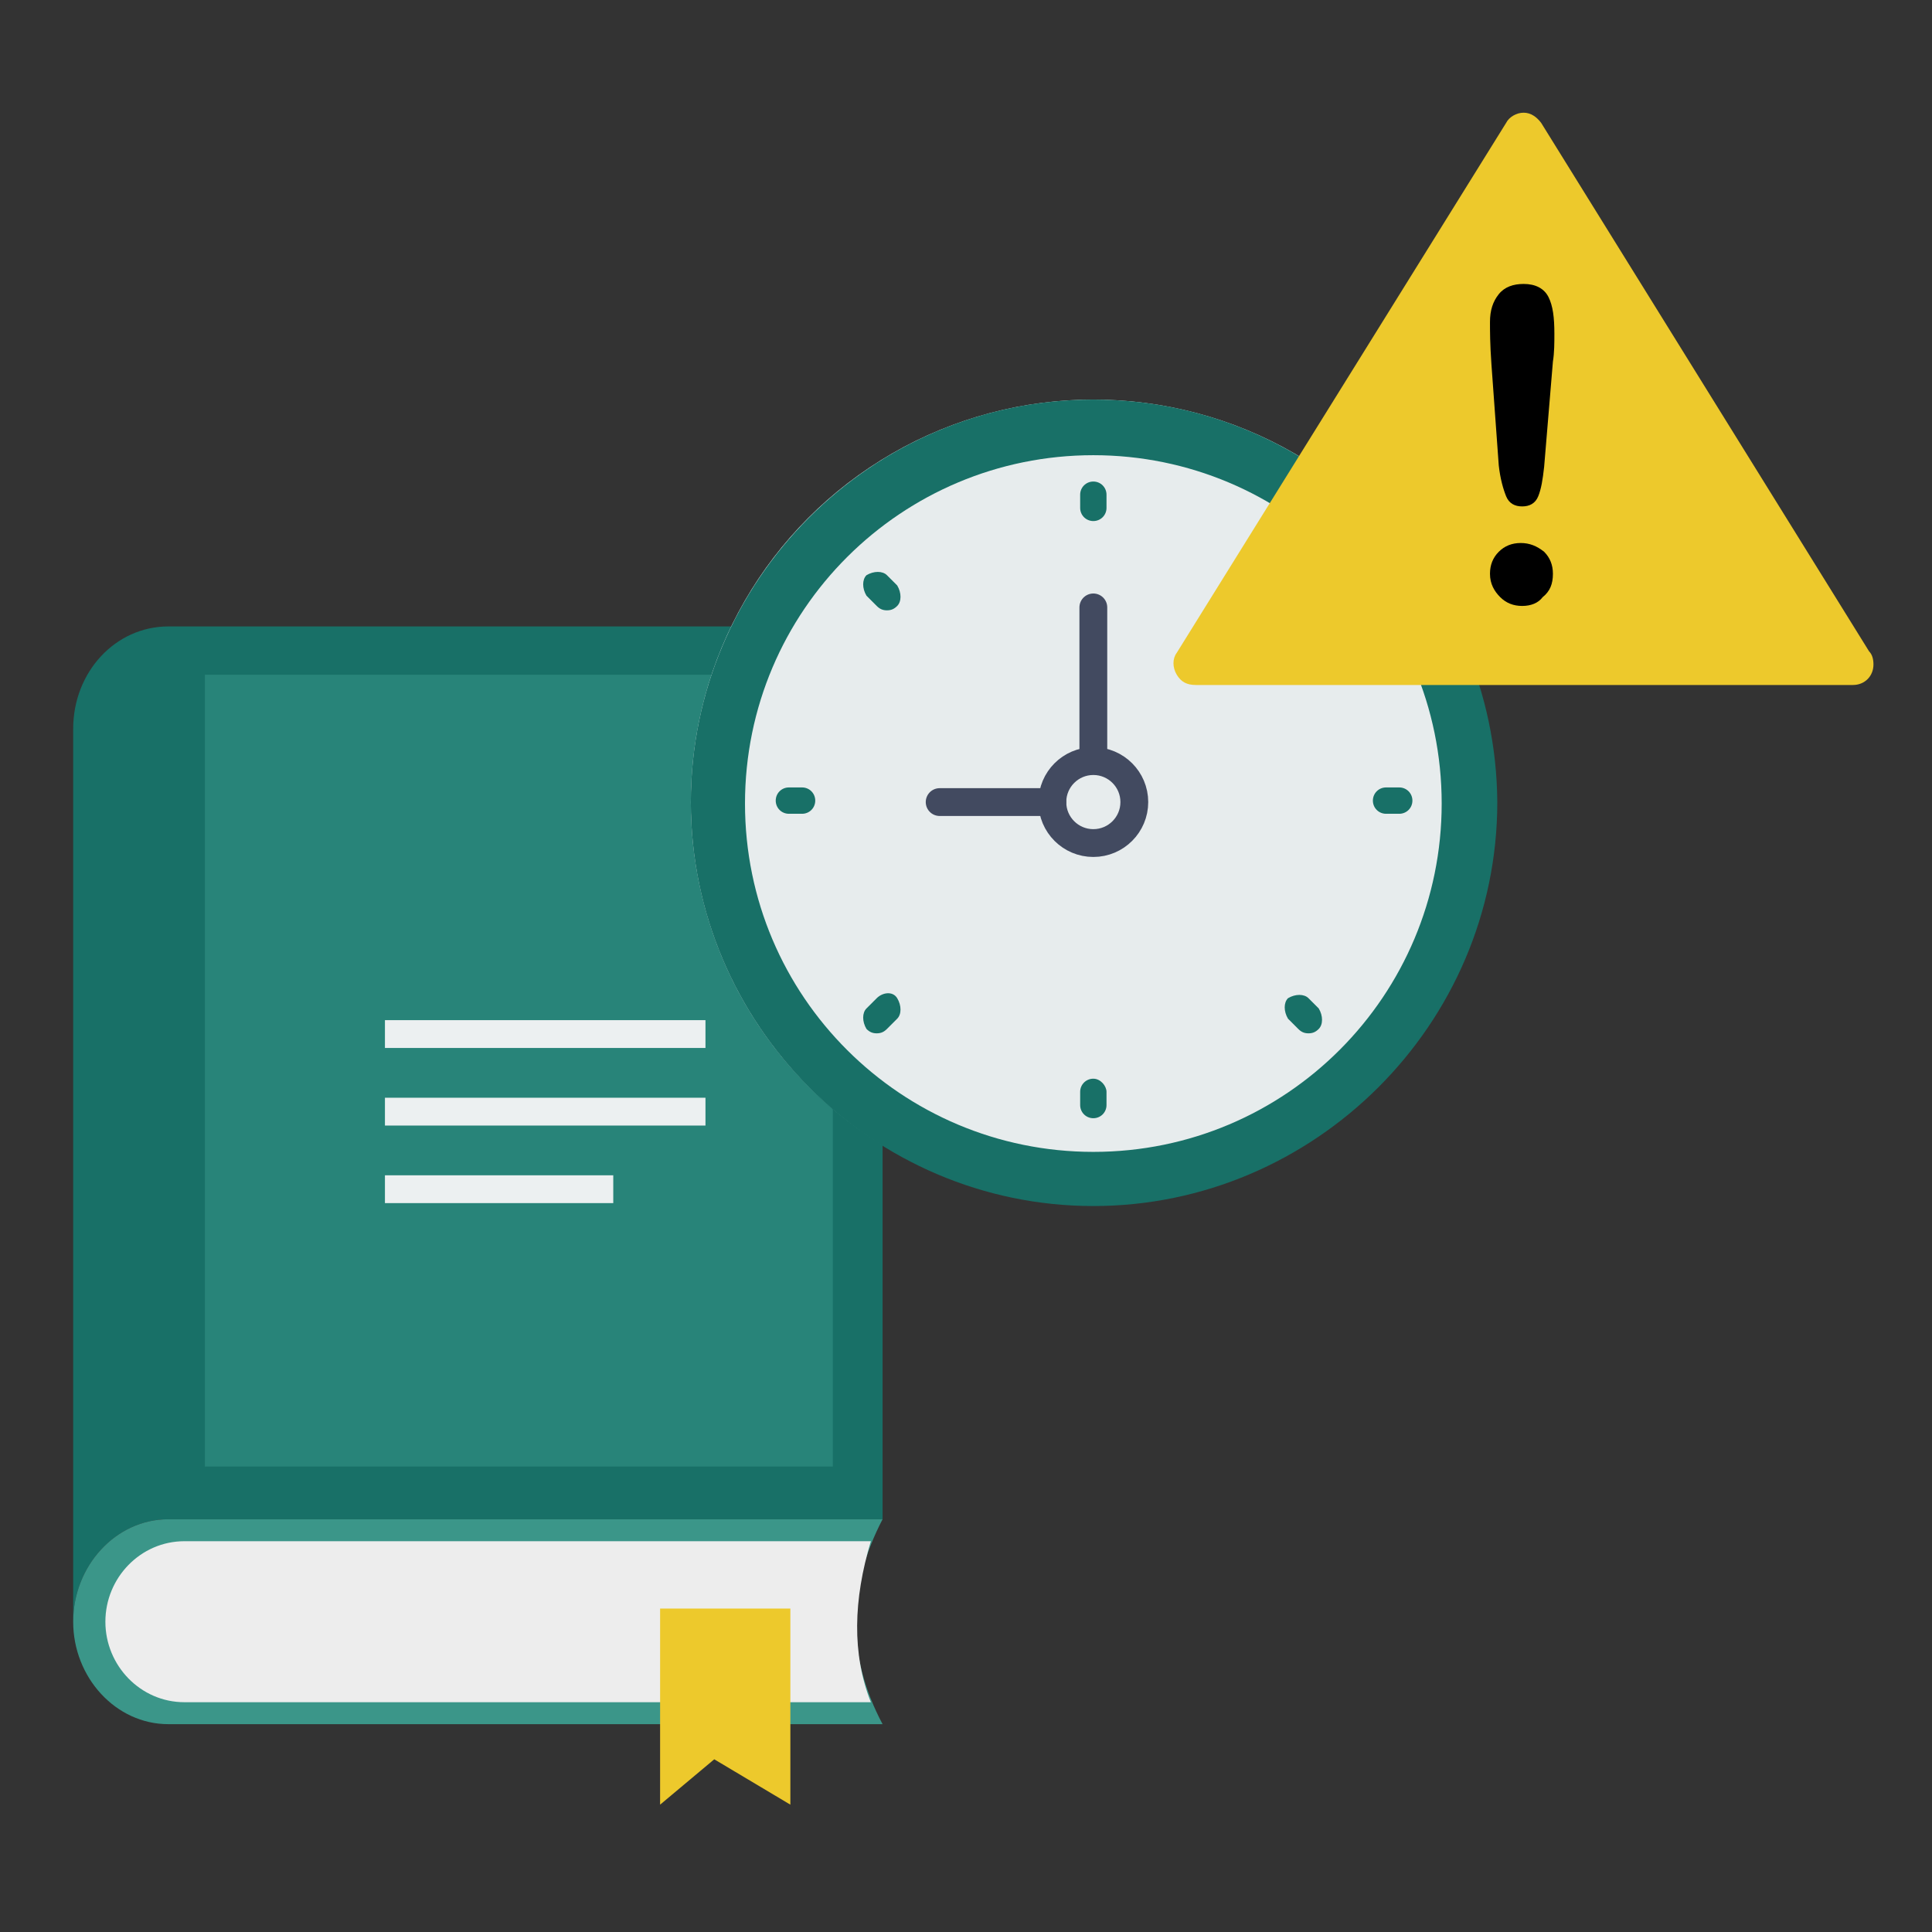 <?xml version="1.0" encoding="utf-8"?>
<!-- Generator: Adobe Illustrator 19.1.1, SVG Export Plug-In . SVG Version: 6.00 Build 0)  -->
<svg version="1.1" id="Capa_1" xmlns="http://www.w3.org/2000/svg" xmlns:xlink="http://www.w3.org/1999/xlink" x="0px" y="0px"
	 viewBox="-307 215 132 132" style="enable-background:new -307 215 132 132;" xml:space="preserve">
<rect x="-307" y="215" width="132" height="132" fill="#333333" stroke="none"/>
<style type="text/css">
	.st0{fill:#187067;}
	.st1{fill:#3B9689;}
	.st2{fill:#EDEDED;}
	.st3{fill:#288479;}
	.st4{fill:#EDC92C;}
	.st5{fill:#ECF0F1;}
	.st6{fill:#E7ECED;}
	.st7{fill:#7383BF;}
	.st8{fill:none;stroke:#424A60;stroke-width:1.9;stroke-linecap:round;stroke-linejoin:round;stroke-miterlimit:10;}
</style>
<g>
	<path class="st0" d="M-246.7,257.8v14v47h-48.8c-3.6,0-6.5,3.2-6.5,7v-61c0-3.9,2.9-7,6.5-7C-295.5,257.8-246.7,257.8-246.7,257.8z
		 M-302,326.3L-302,326.3L-302,326.3c0-0.1,0-0.3,0-0.4V326.3z"/>
	<path class="st1" d="M-295.5,318.8h48.8c-2.4,4.6-2.5,9.3,0,14h-48.8c-3.6,0-6.5-3.2-6.5-7S-299.1,318.8-295.5,318.8z"/>
	<path class="st2" d="M-247.5,331.3c-1.3-3.3-1.2-7,0-11h-46.9c-3,0-5.4,2.5-5.4,5.5s2.4,5.5,5.4,5.5H-247.5z"/>
	<path class="st3" d="M-293,261.1h42.9v54.1H-293V261.1z"/>
	<path class="st4" d="M-253,338.3l-5.2-3.1l-3.7,3.1v-13.4h8.9L-253,338.3L-253,338.3z"/>
	<g>
		<path class="st5" d="M-280.7,284.7h21.9v1.9h-21.9C-280.7,286.7-280.7,284.7-280.7,284.7z"/>
		<path class="st5" d="M-280.7,290h21.9v1.9h-21.9C-280.7,292-280.7,290-280.7,290z"/>
		<path class="st5" d="M-280.7,295.3h15.6v1.9h-15.6V295.3z"/>
	</g>
</g>
<g>
	<g>
		<circle class="st6" cx="-232.3" cy="269.8" r="27.5"/>
		<path class="st0" d="M-232.3,246.1c13.1,0,23.8,10.6,23.8,23.8c0,13.1-10.6,23.8-23.8,23.8c-13.1,0-23.8-10.6-23.8-23.8
			S-245.4,246.1-232.3,246.1 M-232.3,242.3c-15.2,0-27.5,12.4-27.5,27.5c0,15.2,12.4,27.6,27.5,27.6s27.6-12.4,27.6-27.6
			C-204.8,254.7-217.1,242.3-232.3,242.3L-232.3,242.3z"/>
		<g>
			<path class="st0" d="M-232.3,247.9c-0.5,0-0.9,0.4-0.9,0.9v0.9c0,0.5,0.4,0.9,0.9,0.9s0.9-0.4,0.9-0.9v-0.9
				C-231.4,248.3-231.8,247.9-232.3,247.9z"/>
			<path class="st0" d="M-232.3,288.7c-0.5,0-0.9,0.4-0.9,0.9v0.9c0,0.5,0.4,0.9,0.9,0.9s0.9-0.4,0.9-0.9v-0.9
				C-231.4,289.2-231.8,288.7-232.3,288.7z"/>
			<path class="st0" d="M-211.4,268.8h-0.9c-0.5,0-0.9,0.4-0.9,0.9s0.4,0.9,0.9,0.9h0.9c0.5,0,0.9-0.4,0.9-0.9
				S-210.9,268.8-211.4,268.8z"/>
			<path class="st0" d="M-252.2,268.8h-0.9c-0.5,0-0.9,0.4-0.9,0.9s0.4,0.9,0.9,0.9h0.9c0.5,0,0.9-0.4,0.9-0.9
				S-251.7,268.8-252.2,268.8z"/>
			<path class="st7" d="M-218.2,254.3l-0.7,0.7c-0.3,0.3-0.3,0.9,0,1.4c0.2,0.2,0.4,0.3,0.7,0.3s0.5-0.1,0.7-0.3l0.7-0.7
				c0.3-0.3,0.3-0.9,0-1.4C-217.2,253.9-217.8,253.9-218.2,254.3z"/>
			<path class="st0" d="M-247.1,283.2l-0.7,0.7c-0.3,0.3-0.3,0.9,0,1.4c0.2,0.2,0.4,0.3,0.7,0.3s0.5-0.1,0.7-0.3l0.7-0.7
				c0.3-0.3,0.3-0.9,0-1.4S-246.7,282.8-247.1,283.2z"/>
			<path class="st0" d="M-217.6,283.2c-0.3-0.3-0.9-0.3-1.4,0c-0.3,0.3-0.3,0.9,0,1.4l0.7,0.7c0.2,0.2,0.4,0.3,0.7,0.3
				s0.5-0.1,0.7-0.3c0.3-0.3,0.3-0.9,0-1.4L-217.6,283.2z"/>
			<path class="st0" d="M-246.4,254.3c-0.3-0.3-0.9-0.3-1.4,0c-0.3,0.3-0.3,0.9,0,1.4l0.7,0.7c0.2,0.2,0.4,0.3,0.7,0.3
				s0.5-0.1,0.7-0.3c0.3-0.3,0.3-0.9,0-1.4L-246.4,254.3z"/>
		</g>
		<line class="st8" x1="-235.1" y1="269.8" x2="-242.8" y2="269.8"/>
		<line class="st8" x1="-232.3" y1="266.8" x2="-232.3" y2="256.5"/>
		<circle class="st8" cx="-232.3" cy="269.8" r="2.8"/>
	</g>
	<g>
		<path class="st4" d="M-179.3,259.5l-22.4-36.1c-0.3-0.4-0.7-0.7-1.2-0.7s-1,0.3-1.2,0.7l-22.5,36.2c-0.3,0.4-0.3,1,0,1.5
			s0.7,0.7,1.3,0.7h44.9l0,0c0.8,0,1.4-0.6,1.4-1.4C-179,260-179.1,259.7-179.3,259.5z"/>
		<path d="M-204.6,246.8l-0.5-6.9c-0.1-1.4-0.1-2.3-0.1-2.9c0-0.8,0.2-1.4,0.6-1.9s1-0.7,1.7-0.7c0.8,0,1.4,0.3,1.7,0.9
			c0.3,0.6,0.4,1.4,0.4,2.5c0,0.6,0,1.3-0.1,1.9l-0.6,7.2c-0.1,0.9-0.2,1.5-0.4,2s-0.6,0.7-1.1,0.7s-0.9-0.2-1.1-0.7
			C-204.3,248.4-204.5,247.7-204.6,246.8z M-203,256.4c-0.6,0-1.1-0.2-1.5-0.6c-0.4-0.4-0.7-0.9-0.7-1.6c0-0.6,0.2-1.1,0.6-1.5
			s0.9-0.6,1.5-0.6s1.1,0.2,1.6,0.6c0.4,0.4,0.6,0.9,0.6,1.5c0,0.7-0.2,1.2-0.7,1.6C-201.9,256.2-202.4,256.4-203,256.4z"/>
	</g>
</g>
</svg>
